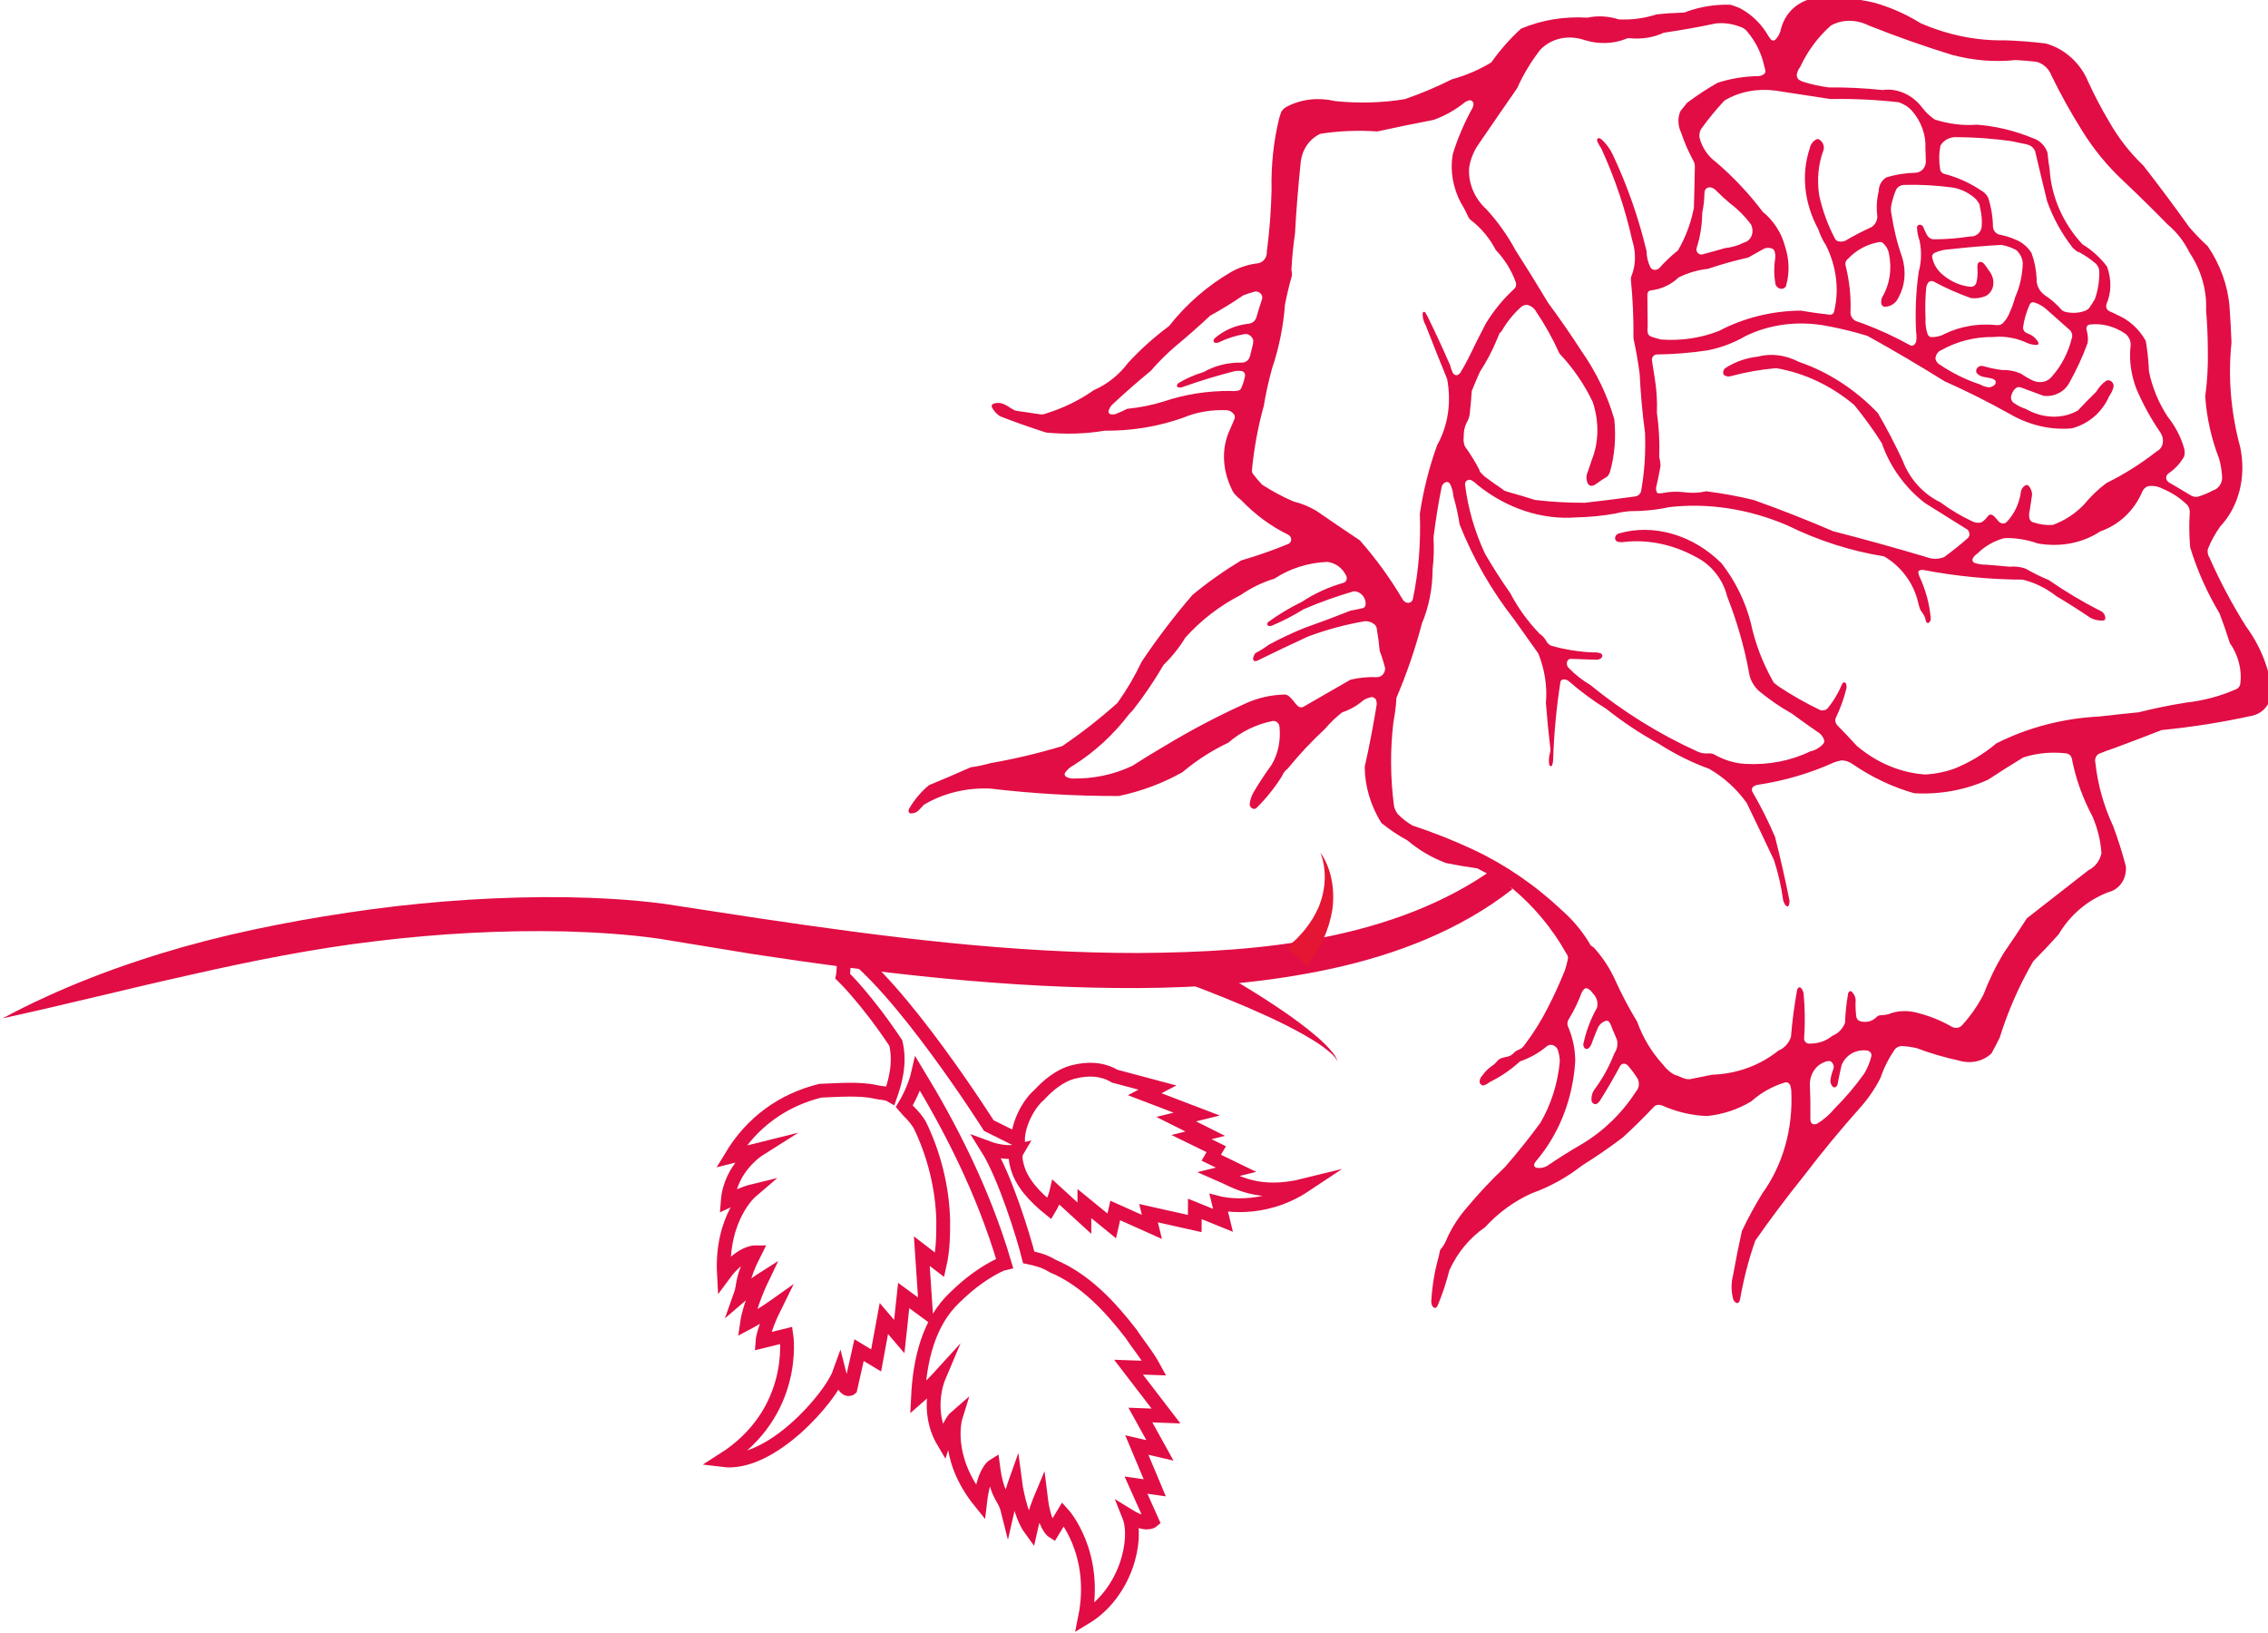 <?xml version="1.0" encoding="UTF-8" standalone="no"?>
<!-- Created with Inkscape (http://www.inkscape.org/) -->

<svg
   xmlns:dc="http://purl.org/dc/elements/1.1/"
   xmlns:cc="http://creativecommons.org/ns#"
   xmlns:rdf="http://www.w3.org/1999/02/22-rdf-syntax-ns#"
   xmlns:svg="http://www.w3.org/2000/svg"
   xmlns="http://www.w3.org/2000/svg"
   xmlns:sodipodi="http://sodipodi.sourceforge.net/DTD/sodipodi-0.dtd"
   xmlns:inkscape="http://www.inkscape.org/namespaces/inkscape"
   width="57.993mm"
   height="41.762mm"
   viewBox="0 0 57.993 41.762"
   version="1.1"
   id="svg4623"
   inkscape:version="0.92.1 r15371"
   sodipodi:docname="Rose New.svg">
  <defs
     id="defs4617">
    <clipPath
       clipPathUnits="userSpaceOnUse"
       id="clipPath44">
      <path
         d="M 0,1366 H 768 V 0 H 0 Z"
         id="path42"
         inkscape:connector-curvature="0" />
    </clipPath>
  </defs>
  <sodipodi:namedview
     id="base"
     pagecolor="#ffffff"
     bordercolor="#666666"
     borderopacity="1.0"
     inkscape:pageopacity="0.0"
     inkscape:pageshadow="2"
     inkscape:zoom="2.8"
     inkscape:cx="99.780725"
     inkscape:cy="101.74032"
     inkscape:document-units="mm"
     inkscape:current-layer="layer1"
     showgrid="false"
     inkscape:window-width="1440"
     inkscape:window-height="837"
     inkscape:window-x="-8"
     inkscape:window-y="-8"
     inkscape:window-maximized="1" />
  <g
     inkscape:label="Calque 1"
     inkscape:groupmode="layer"
     id="layer1"
     transform="translate(-75.773,-122.706)">
    <g
       transform="matrix(0.353,0,0,-0.353,-28.856,222.425)"
       id="g38">
      <g
         id="g40"
         clip-path="url(#clipPath44)">
        <g
           id="g46"
           transform="translate(366.711,226.91)">
          <path
             d="m 0,0 v 0 c -0.998,-0.445 -2.003,-0.879 -3.019,-1.293 -0.569,-0.472 -1.052,-1.043 -1.432,-1.69 -0.039,-0.054 -0.057,-0.129 -0.047,-0.205 0.003,-0.036 0.017,-0.068 0.044,-0.099 0.022,-0.023 0.051,-0.042 0.083,-0.048 0.23,-0.019 0.453,0.06 0.608,0.22 0.126,0.138 0.256,0.276 0.388,0.413 1.417,0.834 3.067,1.237 4.79,1.162 3.114,-0.368 6.228,-0.547 9.319,-0.538 1.631,0.344 3.183,0.921 4.61,1.727 1.01,0.851 2.126,1.57 3.328,2.14 0.902,0.787 1.999,1.321 3.196,1.564 0.12,0.025 0.242,-0.015 0.341,-0.099 0.1,-0.086 0.161,-0.211 0.164,-0.339 0.097,-0.992 -0.108,-1.954 -0.585,-2.751 -0.47,-0.643 -0.91,-1.313 -1.317,-2.01 -0.138,-0.249 -0.226,-0.531 -0.26,-0.826 -0.002,-0.123 0.07,-0.247 0.185,-0.304 0.114,-0.062 0.241,-0.045 0.321,0.041 0.691,0.69 1.306,1.456 1.833,2.29 0.084,0.222 0.226,0.41 0.411,0.544 0.841,1.034 1.751,2.002 2.721,2.9 0.366,0.437 0.78,0.837 1.23,1.182 0.494,0.165 0.949,0.407 1.35,0.722 0.202,0.194 0.458,0.325 0.743,0.377 0.145,0.029 0.306,-0.063 0.369,-0.215 0.035,-0.1 0.048,-0.203 0.041,-0.303 -0.246,-1.523 -0.536,-3.033 -0.871,-4.527 0.009,-1.398 0.427,-2.816 1.204,-4.063 0.592,-0.48 1.223,-0.905 1.883,-1.262 0.851,-0.718 1.801,-1.274 2.81,-1.647 0.749,-0.15 1.497,-0.275 2.251,-0.381 0.839,-0.423 1.663,-0.889 2.472,-1.393 1.604,-1.322 2.961,-2.948 3.983,-4.771 0.093,-0.117 0.137,-0.258 0.117,-0.392 -0.057,-0.273 -0.128,-0.541 -0.21,-0.807 -0.369,-0.927 -0.781,-1.831 -1.236,-2.711 -0.49,-0.971 -1.063,-1.889 -1.716,-2.743 -0.097,-0.15 -0.235,-0.259 -0.404,-0.323 -0.155,-0.055 -0.288,-0.146 -0.392,-0.271 -0.078,-0.081 -0.172,-0.142 -0.279,-0.186 -0.093,-0.034 -0.192,-0.06 -0.29,-0.074 -0.098,-0.022 -0.197,-0.045 -0.289,-0.079 -0.123,-0.044 -0.23,-0.119 -0.313,-0.217 -0.105,-0.137 -0.234,-0.257 -0.379,-0.349 -0.274,-0.188 -0.506,-0.423 -0.694,-0.697 -0.106,-0.099 -0.173,-0.236 -0.191,-0.388 -0.016,-0.092 0.019,-0.193 0.094,-0.255 0.075,-0.068 0.174,-0.088 0.257,-0.053 0.144,0.066 0.279,0.148 0.409,0.244 0.786,0.388 1.512,0.885 2.157,1.479 0.715,0.245 1.374,0.617 1.95,1.096 0.113,0.099 0.266,0.13 0.423,0.088 0.152,-0.047 0.287,-0.16 0.357,-0.311 0.099,-0.284 0.152,-0.578 0.159,-0.872 -0.15,-1.606 -0.634,-3.123 -1.409,-4.45 -0.81,-1.104 -1.664,-2.17 -2.558,-3.195 -0.968,-0.916 -1.885,-1.888 -2.746,-2.92 -0.569,-0.645 -1.047,-1.377 -1.425,-2.177 -0.118,-0.331 -0.289,-0.635 -0.514,-0.893 -0.017,-0.034 -0.032,-0.07 -0.042,-0.11 -0.025,-0.118 -0.048,-0.234 -0.067,-0.353 -0.301,-1.045 -0.483,-2.137 -0.549,-3.252 -0.009,-0.131 0.02,-0.267 0.091,-0.386 0.045,-0.088 0.148,-0.14 0.233,-0.11 0.065,0.042 0.114,0.098 0.142,0.172 0.34,0.819 0.623,1.67 0.843,2.542 0.581,1.281 1.472,2.355 2.594,3.131 0.942,1.031 2.074,1.858 3.346,2.439 1.329,0.474 2.566,1.156 3.668,2.019 1.015,0.634 2.001,1.314 2.953,2.034 0.789,0.72 1.548,1.471 2.282,2.25 0.144,0.122 0.357,0.151 0.549,0.075 1.063,-0.473 2.175,-0.737 3.286,-0.772 1.148,0.121 2.242,0.485 3.202,1.071 0.697,0.622 1.521,1.085 2.428,1.36 0.061,0.018 0.135,0.018 0.197,-0.004 0.092,-0.048 0.16,-0.131 0.194,-0.23 0.034,-0.111 0.057,-0.227 0.067,-0.341 0.141,-2.755 -0.593,-5.376 -2.093,-7.456 -0.544,-0.878 -1.037,-1.792 -1.485,-2.736 -0.233,-1.057 -0.447,-2.12 -0.637,-3.192 -0.144,-0.541 -0.147,-1.13 0.001,-1.71 0.03,-0.122 0.115,-0.232 0.225,-0.29 0.055,-0.028 0.12,-0.026 0.159,0.009 0.055,0.056 0.099,0.128 0.115,0.21 0.256,1.471 0.624,2.902 1.107,4.283 1.125,1.613 2.308,3.181 3.536,4.708 1.296,1.702 2.656,3.349 4.074,4.94 0.571,0.639 1.062,1.357 1.459,2.133 0.253,0.748 0.604,1.438 1.039,2.073 0.125,0.151 0.309,0.24 0.512,0.241 0.345,-0.019 0.695,-0.066 1.042,-0.139 0.998,-0.378 2.014,-0.678 3.04,-0.9 0.883,-0.272 1.796,-0.084 2.414,0.514 0.202,0.37 0.396,0.743 0.586,1.126 0.61,1.952 1.428,3.809 2.431,5.535 0.632,0.635 1.241,1.285 1.841,1.951 0.825,1.405 2.073,2.465 3.579,3.052 0.831,0.195 1.363,0.966 1.292,1.881 -0.254,0.974 -0.557,1.936 -0.911,2.888 -0.687,1.471 -1.126,3.026 -1.294,4.591 -0.074,0.272 0.026,0.541 0.242,0.664 0.357,0.15 0.718,0.286 1.087,0.405 1.163,0.432 2.321,0.871 3.475,1.322 2.207,0.217 4.388,0.563 6.527,1.034 0.324,0.065 0.615,0.214 0.849,0.434 0.345,0.338 0.558,0.798 0.61,1.309 -0.185,1.669 -0.838,3.306 -1.865,4.707 -1.006,1.596 -1.89,3.254 -2.644,4.964 l -0.101,0.198 c -0.054,0.153 -0.065,0.316 -0.036,0.465 0.232,0.585 0.539,1.132 0.898,1.636 1.357,1.455 1.889,3.574 1.452,5.72 -0.684,2.521 -0.9,5.105 -0.638,7.593 -0.033,0.862 -0.077,1.724 -0.14,2.583 -0.122,1.543 -0.671,3.072 -1.58,4.402 -0.474,0.437 -0.926,0.903 -1.349,1.395 -1.073,1.507 -2.181,2.992 -3.319,4.451 -0.98,0.936 -1.822,2.02 -2.488,3.202 -0.555,0.931 -1.057,1.889 -1.506,2.872 -0.558,1.355 -1.72,2.399 -3.079,2.767 -0.991,0.122 -1.979,0.197 -2.963,0.229 -2.041,-0.041 -4.117,0.381 -6.086,1.236 -1.069,0.661 -2.205,1.163 -3.375,1.491 -1.243,0.289 -2.499,0.411 -3.734,0.358 -1.437,0.045 -2.642,-0.855 -3.01,-2.242 -0.062,-0.322 -0.211,-0.605 -0.435,-0.818 -0.083,-0.066 -0.207,-0.053 -0.293,0.029 -0.008,0.01 -0.013,0.017 -0.023,0.026 -0.048,0.066 -0.097,0.13 -0.143,0.197 -0.491,0.877 -1.227,1.602 -2.099,2.057 -0.223,0.097 -0.448,0.178 -0.679,0.245 -1.086,0.028 -2.142,-0.138 -3.13,-0.489 L 51.721,54.673 51.265,54.651 C 50.73,54.635 50.2,54.596 49.677,54.538 c -0.865,-0.284 -1.786,-0.407 -2.726,-0.363 -0.76,0.243 -1.54,0.284 -2.273,0.126 -1.681,0.104 -3.321,-0.168 -4.811,-0.797 -0.8,-0.731 -1.526,-1.552 -2.157,-2.447 -0.885,-0.534 -1.843,-0.945 -2.855,-1.224 -1.095,-0.551 -2.23,-1.029 -3.398,-1.433 -1.646,-0.272 -3.347,-0.32 -5.06,-0.142 -1.217,0.285 -2.443,0.144 -3.48,-0.396 -0.171,-0.086 -0.316,-0.211 -0.416,-0.381 -0.048,-0.142 -0.098,-0.289 -0.145,-0.433 -0.413,-1.684 -0.601,-3.439 -0.559,-5.229 -0.035,-1.505 -0.15,-2.991 -0.344,-4.461 0.02,-0.413 -0.225,-0.758 -0.604,-0.844 -0.676,-0.076 -1.324,-0.277 -1.905,-0.59 C 17.18,34.908 15.634,33.569 14.37,31.961 13.307,31.172 12.32,30.289 11.417,29.315 10.77,28.444 9.917,27.759 8.924,27.32 7.875,26.587 6.714,26.017 5.474,25.635 5.346,25.574 5.201,25.553 5.053,25.567 c -0.594,0.091 -1.19,0.177 -1.786,0.264 -0.032,0.007 -0.061,0.02 -0.09,0.034 -0.098,0.051 -0.192,0.103 -0.286,0.16 -0.184,0.134 -0.387,0.246 -0.595,0.323 -0.24,0.075 -0.486,0.063 -0.698,-0.035 -0.071,-0.054 -0.096,-0.158 -0.053,-0.251 0.139,-0.255 0.343,-0.476 0.584,-0.634 1.1,-0.427 2.216,-0.821 3.333,-1.178 1.434,-0.141 2.855,-0.098 4.237,0.132 1.961,-0.017 3.878,0.299 5.666,0.931 0.996,0.421 2.089,0.606 3.215,0.553 0.201,-0.022 0.398,-0.147 0.517,-0.331 0.05,-0.108 0.055,-0.227 0.005,-0.319 -0.103,-0.238 -0.204,-0.476 -0.302,-0.713 -0.636,-1.299 -0.596,-2.908 0.105,-4.34 0.028,-0.071 0.06,-0.142 0.101,-0.207 0.04,-0.057 0.083,-0.115 0.125,-0.168 0.15,-0.169 0.31,-0.318 0.486,-0.452 0.978,-1.024 2.115,-1.864 3.357,-2.473 0.08,-0.04 0.151,-0.1 0.203,-0.179 0.088,-0.199 0.021,-0.415 -0.153,-0.496 -1.111,-0.462 -2.253,-0.862 -3.422,-1.2 C 18.36,14.24 17.178,13.405 16.058,12.479 14.744,10.95 13.52,9.342 12.389,7.657 11.889,6.602 11.304,5.604 10.637,4.669 9.372,3.533 8.034,2.487 6.626,1.534 4.932,1.022 3.201,0.611 1.439,0.303 0.969,0.169 0.488,0.067 0,0 m 76.492,45.125 c -0.375,0.078 -0.749,0.154 -1.124,0.235 -1.318,0.182 -2.638,0.279 -3.949,0.286 -0.486,0.025 -0.923,-0.205 -1.169,-0.61 -0.111,-0.532 -0.122,-1.091 -0.032,-1.651 -0.001,-0.178 0.126,-0.348 0.3,-0.398 0.945,-0.242 1.862,-0.654 2.706,-1.221 0.217,-0.118 0.392,-0.309 0.494,-0.537 0.21,-0.675 0.326,-1.364 0.334,-2.056 0.002,-0.284 0.223,-0.547 0.501,-0.596 0.377,-0.07 0.755,-0.188 1.118,-0.347 0.477,-0.18 0.897,-0.53 1.177,-0.983 0.217,-0.6 0.34,-1.22 0.366,-1.838 -0.034,-0.452 0.188,-0.921 0.575,-1.199 0.455,-0.293 0.862,-0.649 1.22,-1.059 0.065,-0.07 0.144,-0.119 0.232,-0.147 0.486,-0.128 0.984,-0.112 1.434,0.047 0.121,0.034 0.231,0.101 0.321,0.187 0.157,0.216 0.307,0.441 0.438,0.676 0.219,0.622 0.329,1.292 0.323,1.98 10e-4,0.208 -0.091,0.424 -0.246,0.58 -0.369,0.323 -0.773,0.6 -1.198,0.826 l -0.172,0.063 -0.301,0.256 c -0.805,1.031 -1.439,2.181 -1.868,3.394 -0.294,1.208 -0.586,2.419 -0.868,3.625 -0.082,0.195 -0.241,0.352 -0.429,0.429 z m -14.185,8.6 v 0 c -0.93,-0.822 -1.683,-1.837 -2.215,-2.989 -0.106,-0.133 -0.191,-0.297 -0.23,-0.472 -0.052,-0.15 -0.007,-0.328 0.119,-0.45 0.12,-0.081 0.248,-0.14 0.382,-0.178 0.597,-0.181 1.204,-0.314 1.809,-0.389 1.292,0.012 2.588,-0.053 3.888,-0.189 1.033,0.153 2.133,-0.322 2.837,-1.236 0.259,-0.352 0.576,-0.658 0.936,-0.899 1.013,-0.326 2.056,-0.454 3.068,-0.376 1.354,-0.103 2.716,-0.43 4.026,-0.968 0.49,-0.149 0.901,-0.544 1.074,-1.05 0.038,-0.413 0.089,-0.823 0.158,-1.234 0.122,-1.974 0.976,-3.912 2.377,-5.413 0.682,-0.411 1.286,-0.961 1.777,-1.607 0.337,-0.921 0.325,-1.9 -0.04,-2.72 -0.021,-0.087 -0.023,-0.181 -0.009,-0.269 0.043,-0.114 0.133,-0.211 0.237,-0.258 0.187,-0.073 0.366,-0.158 0.544,-0.254 0.867,-0.365 1.608,-1.042 2.078,-1.893 0.122,-0.735 0.201,-1.469 0.229,-2.202 0.233,-1.147 0.69,-2.264 1.348,-3.274 0.55,-0.681 0.961,-1.47 1.199,-2.299 0.059,-0.215 0.054,-0.438 -0.016,-0.631 -0.29,-0.486 -0.676,-0.899 -1.138,-1.203 -0.098,-0.08 -0.153,-0.204 -0.148,-0.339 0.021,-0.127 0.107,-0.245 0.219,-0.309 0.508,-0.293 1.02,-0.598 1.524,-0.903 0.172,-0.117 0.376,-0.16 0.56,-0.12 0.374,0.113 0.732,0.26 1.072,0.445 0.396,0.122 0.662,0.474 0.682,0.914 -0.019,0.461 -0.092,0.93 -0.217,1.383 -0.569,1.47 -0.908,2.994 -1.009,4.519 0.149,1.104 0.215,2.234 0.188,3.37 -0.004,0.958 -0.044,1.918 -0.127,2.885 0.068,1.437 -0.357,2.909 -1.201,4.167 -0.373,0.777 -0.913,1.476 -1.576,2.029 -1.056,1.078 -2.135,2.14 -3.23,3.175 -1.148,1.071 -2.154,2.298 -2.979,3.638 -0.804,1.281 -1.54,2.606 -2.204,3.96 -0.18,0.505 -0.608,0.9 -1.108,1.018 -0.494,0.059 -0.992,0.098 -1.487,0.126 -1.518,-0.164 -3.082,-0.037 -4.621,0.375 -2.032,0.625 -4.046,1.34 -6.04,2.132 -0.916,0.451 -1.928,0.446 -2.736,-0.012 m 10.159,-19.74 v 0 c -0.926,0.326 -1.837,0.725 -2.714,1.204 -0.112,0.052 -0.24,0.042 -0.333,-0.025 -0.096,-0.097 -0.167,-0.224 -0.195,-0.369 -0.076,-0.753 -0.092,-1.517 -0.055,-2.285 -0.026,-0.373 0.024,-0.757 0.145,-1.126 0.04,-0.116 0.14,-0.208 0.26,-0.228 0.364,-0.005 0.715,0.082 1.017,0.255 1.081,0.514 2.297,0.734 3.545,0.635 0.156,-0.029 0.315,-0.025 0.459,0.011 l 0.158,0.096 c 0.236,0.235 0.416,0.525 0.536,0.85 0.153,0.339 0.276,0.694 0.376,1.061 0.333,0.746 0.516,1.568 0.546,2.422 -0.01,0.367 -0.186,0.73 -0.474,0.979 -0.343,0.187 -0.709,0.311 -1.077,0.375 -1.24,-0.071 -2.473,-0.177 -3.696,-0.314 -0.405,-0.014 -0.798,-0.105 -1.157,-0.273 -0.106,-0.053 -0.164,-0.163 -0.161,-0.285 0.089,-0.516 0.383,-0.997 0.803,-1.318 0.59,-0.491 1.297,-0.789 2.009,-0.848 0.169,0.004 0.314,0.101 0.379,0.254 0.092,0.334 0.121,0.693 0.092,1.05 -0.011,0.107 -0.01,0.21 0.009,0.311 0.014,0.111 0.095,0.187 0.2,0.193 0.109,-0.005 0.212,-0.064 0.284,-0.158 0.122,-0.15 0.229,-0.306 0.333,-0.468 0.249,-0.3 0.369,-0.685 0.318,-1.046 -0.048,-0.361 -0.255,-0.662 -0.565,-0.808 -0.322,-0.136 -0.679,-0.182 -1.042,-0.145 m 1.614,-2.817 v 0 c -1.34,0.016 -2.625,-0.309 -3.749,-0.943 -0.256,-0.094 -0.425,-0.331 -0.445,-0.623 0.028,-0.144 0.108,-0.283 0.225,-0.376 0.941,-0.642 1.943,-1.145 2.992,-1.488 0.205,-0.118 0.431,-0.191 0.66,-0.217 0.049,0.002 0.097,0.012 0.142,0.025 0.068,0.025 0.127,0.056 0.186,0.091 0.108,0.051 0.174,0.167 0.162,0.3 -0.01,0.045 -0.031,0.091 -0.071,0.118 -0.082,0.059 -0.17,0.099 -0.259,0.12 -0.199,0.042 -0.396,0.077 -0.594,0.113 -0.156,0.034 -0.302,0.114 -0.415,0.236 l -0.063,0.077 c -0.025,0.085 -0.021,0.177 0.018,0.252 0.087,0.173 0.276,0.256 0.47,0.208 0.454,-0.128 0.911,-0.228 1.372,-0.285 0.464,0.019 0.939,-0.074 1.389,-0.27 0.284,-0.203 0.583,-0.376 0.893,-0.514 0.505,-0.2 1.042,-0.07 1.344,0.332 0.681,0.771 1.166,1.708 1.424,2.747 0.07,0.189 0.026,0.413 -0.119,0.58 l -1.744,1.546 c -0.264,0.224 -0.564,0.392 -0.88,0.482 -0.115,0.022 -0.221,-0.02 -0.284,-0.114 -0.243,-0.517 -0.411,-1.077 -0.497,-1.664 -0.019,-0.123 0.028,-0.257 0.119,-0.353 0.075,-0.062 0.155,-0.109 0.242,-0.138 0.291,-0.102 0.552,-0.313 0.717,-0.59 0.033,-0.047 0.041,-0.105 0.026,-0.158 -0.023,-0.042 -0.066,-0.065 -0.113,-0.069 -0.211,0.002 -0.419,0.039 -0.626,0.113 -0.81,0.388 -1.686,0.548 -2.522,0.462 m -8.219,6.885 v 0 c -0.894,-0.145 -1.698,-0.568 -2.303,-1.216 -0.15,-0.1 -0.222,-0.283 -0.183,-0.479 0.288,-1.142 0.406,-2.303 0.354,-3.44 0.009,-0.254 0.17,-0.491 0.402,-0.596 0.193,-0.066 0.38,-0.135 0.573,-0.202 1.145,-0.431 2.27,-0.949 3.356,-1.554 0.113,-0.052 0.237,-0.028 0.308,0.064 0.047,0.049 0.083,0.105 0.109,0.167 0.049,0.233 0.051,0.485 0.007,0.734 -0.075,1.471 -0.014,2.932 0.19,4.359 0.194,0.703 0.22,1.466 0.072,2.225 -0.113,0.311 -0.178,0.634 -0.197,0.95 -0.009,0.104 0.047,0.199 0.141,0.228 0.091,0.027 0.202,-0.007 0.273,-0.091 l 0.057,-0.103 c 0.074,-0.183 0.155,-0.36 0.249,-0.535 0.101,-0.187 0.287,-0.311 0.481,-0.318 0.89,0 1.769,0.067 2.635,0.205 0.424,-0.028 0.77,0.246 0.848,0.661 0.044,0.478 10e-4,0.97 -0.122,1.455 l -0.039,0.237 -0.251,0.349 c -0.491,0.455 -1.094,0.752 -1.715,0.845 -1.152,0.155 -2.302,0.219 -3.44,0.189 -0.273,0.009 -0.513,-0.125 -0.636,-0.359 -0.15,-0.357 -0.263,-0.731 -0.344,-1.119 -0.042,-0.217 -0.034,-0.449 0.022,-0.679 0.158,-1.057 0.417,-2.107 0.782,-3.133 0.287,-1 0.188,-2.029 -0.277,-2.858 -0.159,-0.383 -0.499,-0.633 -0.91,-0.674 l -0.117,-0.007 c -0.107,0.026 -0.2,0.118 -0.225,0.234 -0.018,0.168 0.007,0.332 0.073,0.474 0.544,0.903 0.716,2.025 0.483,3.149 -0.048,0.283 -0.198,0.551 -0.422,0.747 -0.067,0.059 -0.154,0.093 -0.234,0.091 m -11.817,3.678 v 0 c -0.088,0.108 -0.205,0.19 -0.326,0.241 -0.13,0.054 -0.27,0.052 -0.379,-0.014 -0.109,-0.067 -0.18,-0.184 -0.183,-0.32 -0.008,-0.508 -0.065,-1.006 -0.164,-1.492 -0.01,-0.869 -0.143,-1.715 -0.399,-2.511 -0.045,-0.114 -0.022,-0.254 0.064,-0.36 0.086,-0.101 0.216,-0.151 0.334,-0.126 0.556,0.148 1.111,0.302 1.659,0.461 0.478,0.049 0.933,0.18 1.347,0.391 0.262,0.062 0.471,0.248 0.573,0.504 0.098,0.257 0.085,0.559 -0.052,0.83 -0.435,0.582 -0.949,1.097 -1.526,1.525 -0.327,0.275 -0.644,0.568 -0.948,0.871 m -2.759,-6.246 v 0 c -0.531,-0.513 -1.214,-0.837 -1.969,-0.935 -0.161,0 -0.283,-0.119 -0.296,-0.281 0.003,-0.782 0.012,-1.561 0.022,-2.342 -0.022,-0.152 -0.018,-0.309 0.007,-0.467 0.027,-0.113 0.113,-0.21 0.22,-0.252 0.241,-0.09 0.484,-0.159 0.729,-0.22 1.464,-0.109 2.898,0.105 4.21,0.622 1.802,0.948 3.831,1.452 5.943,1.47 0.698,-0.125 1.399,-0.221 2.099,-0.298 0.136,-0.007 0.255,0.078 0.288,0.208 0.393,1.554 0.188,3.275 -0.579,4.819 -0.243,0.364 -0.431,0.759 -0.559,1.169 -1.021,1.86 -1.245,3.992 -0.624,5.835 0.057,0.306 0.239,0.551 0.503,0.682 0.031,0.008 0.064,0.013 0.1,0.011 0.023,-0.003 0.053,-0.009 0.077,-0.025 0.279,-0.163 0.414,-0.505 0.316,-0.789 -0.374,-1.005 -0.48,-2.122 -0.307,-3.252 0.228,-1.072 0.61,-2.127 1.132,-3.121 0.034,-0.078 0.094,-0.147 0.164,-0.185 0.219,-0.09 0.456,-0.075 0.64,0.035 0.546,0.321 1.111,0.616 1.687,0.883 0.348,0.128 0.573,0.446 0.59,0.84 -0.079,0.625 -0.047,1.243 0.098,1.826 0.005,0.436 0.215,0.813 0.562,1.017 0.669,0.203 1.37,0.312 2.09,0.332 0.406,0.017 0.72,0.323 0.76,0.741 0,0.338 -0.012,0.676 -0.029,1.01 0.056,0.973 -0.3,1.969 -0.978,2.742 -0.271,0.294 -0.615,0.509 -0.982,0.616 -1.642,0.183 -3.28,0.262 -4.906,0.229 -1.334,0.206 -2.666,0.407 -3.997,0.611 -1.316,0.173 -2.603,-0.072 -3.683,-0.714 -0.576,-0.606 -1.111,-1.257 -1.605,-1.938 -0.171,-0.192 -0.246,-0.459 -0.212,-0.737 0.17,-0.711 0.597,-1.356 1.195,-1.79 1.25,-1.07 2.389,-2.278 3.385,-3.597 0.789,-0.643 1.359,-1.527 1.612,-2.497 0.301,-0.913 0.34,-1.862 0.111,-2.729 -0.011,-0.205 -0.163,-0.358 -0.368,-0.354 -0.2,0.001 -0.387,0.154 -0.439,0.361 -0.104,0.619 -0.109,1.236 -0.016,1.829 0.028,0.176 0.011,0.36 -0.047,0.542 -0.028,0.07 -0.078,0.129 -0.144,0.17 -0.202,0.084 -0.414,0.088 -0.6,0.012 C 57.1,37.355 56.711,37.14 56.326,36.927 55.34,36.704 54.366,36.431 53.415,36.11 52.667,36.025 51.946,35.814 51.285,35.485 m -1.576,-9.798 v 0 c 0.153,-1.071 0.206,-2.142 0.168,-3.197 0.055,-0.214 0.088,-0.432 0.096,-0.651 -0.091,-0.521 -0.195,-1.037 -0.315,-1.55 -0.028,-0.111 -0.012,-0.245 0.045,-0.359 0.029,-0.051 0.084,-0.088 0.137,-0.091 l 0.26,0.023 c 0.509,0.104 1.04,0.13 1.576,0.066 0.546,-0.075 1.091,-0.052 1.609,0.065 1.142,-0.142 2.28,-0.349 3.419,-0.624 1.938,-0.689 3.861,-1.446 5.769,-2.266 2.245,-0.579 4.485,-1.199 6.716,-1.862 0.445,-0.178 0.916,-0.179 1.322,-0.016 0.594,0.434 1.169,0.896 1.725,1.38 0.075,0.076 0.121,0.179 0.114,0.292 -0.004,0.113 -0.056,0.228 -0.135,0.313 -1.029,0.645 -2.062,1.292 -3.092,1.935 -1.436,1.104 -2.535,2.633 -3.126,4.34 -0.606,0.963 -1.276,1.882 -1.997,2.762 -1.664,1.399 -3.625,2.325 -5.655,2.666 -1.126,-0.098 -2.233,-0.294 -3.311,-0.586 -0.137,-0.038 -0.293,-0.015 -0.433,0.065 -0.057,0.045 -0.094,0.116 -0.091,0.184 0.002,0.129 0.047,0.249 0.137,0.329 0.701,0.461 1.509,0.748 2.374,0.844 0.955,0.253 2.009,0.12 2.965,-0.377 2.127,-0.726 4.105,-2.008 5.725,-3.708 0.657,-1.122 1.257,-2.278 1.804,-3.452 0.489,-1.316 1.487,-2.417 2.728,-3.016 0.741,-0.55 1.528,-1.017 2.352,-1.398 0.209,-0.095 0.436,-0.113 0.634,-0.049 0.169,0.112 0.313,0.249 0.431,0.418 0.04,0.06 0.098,0.109 0.173,0.137 0.1,0.01 0.205,-0.028 0.288,-0.106 0.108,-0.116 0.213,-0.23 0.311,-0.354 0.078,-0.095 0.186,-0.159 0.3,-0.177 0.112,-0.015 0.223,0.019 0.304,0.094 0.573,0.593 0.943,1.383 1.05,2.257 0.052,0.197 0.182,0.352 0.359,0.426 0.077,0.022 0.16,-0.011 0.21,-0.082 0.154,-0.182 0.233,-0.408 0.23,-0.63 -0.055,-0.378 -0.112,-0.753 -0.172,-1.128 -0.05,-0.177 -0.058,-0.375 -0.021,-0.564 0.024,-0.115 0.102,-0.217 0.205,-0.27 0.493,-0.174 1.007,-0.248 1.505,-0.208 0.841,0.31 1.595,0.804 2.219,1.443 0.485,0.593 1.036,1.123 1.641,1.581 1.302,0.642 2.528,1.417 3.666,2.31 0.218,0.112 0.372,0.318 0.422,0.57 0.049,0.256 -0.008,0.532 -0.155,0.763 -0.695,1.008 -1.285,2.083 -1.761,3.202 -0.369,0.975 -0.517,2 -0.426,2.986 0.078,0.349 -0.059,0.734 -0.351,0.979 -0.783,0.541 -1.699,0.785 -2.57,0.678 -0.158,-0.002 -0.279,-0.133 -0.267,-0.303 l 0.03,-0.15 c 0.079,-0.299 0.101,-0.594 0.06,-0.883 -0.362,-0.99 -0.797,-1.939 -1.305,-2.845 -0.361,-0.693 -1.086,-1.069 -1.883,-0.986 -0.535,0.203 -1.065,0.399 -1.597,0.59 -0.127,0.057 -0.26,0.057 -0.373,0.001 -0.171,-0.125 -0.295,-0.305 -0.352,-0.514 -0.083,-0.172 -0.041,-0.396 0.103,-0.546 0.279,-0.213 0.589,-0.373 0.91,-0.471 1.238,-0.713 2.668,-0.758 3.786,-0.125 0.437,0.463 0.876,0.92 1.333,1.363 0.185,0.316 0.432,0.59 0.726,0.8 0.117,0.057 0.268,0.036 0.379,-0.058 0.115,-0.092 0.173,-0.241 0.15,-0.377 -0.061,-0.253 -0.166,-0.487 -0.316,-0.684 -0.508,-1.17 -1.486,-2.009 -2.7,-2.331 -1.521,-0.146 -3.109,0.227 -4.526,1.054 -1.536,0.86 -3.102,1.646 -4.69,2.35 -1.843,1.148 -3.711,2.25 -5.599,3.293 -0.995,0.307 -2.001,0.548 -3.011,0.733 -2.036,0.369 -4.061,0.107 -5.818,-0.748 -0.839,-0.492 -1.766,-0.842 -2.746,-1.035 -1.224,-0.184 -2.467,-0.283 -3.727,-0.3 -0.186,-0.04 -0.312,-0.204 -0.309,-0.404 0.068,-0.428 0.138,-0.857 0.203,-1.284 0.141,-0.848 0.194,-1.693 0.161,-2.527 m -13.412,1.567 v 0 c -0.035,-0.541 -0.084,-1.075 -0.142,-1.613 -0.008,-0.091 -0.023,-0.181 -0.049,-0.268 -0.03,-0.102 -0.067,-0.2 -0.115,-0.294 -0.194,-0.326 -0.285,-0.714 -0.272,-1.116 -0.041,-0.236 -0.012,-0.488 0.085,-0.72 0.378,-0.524 0.719,-1.074 1.018,-1.642 l 0.074,-0.201 0.312,-0.318 c 0.416,-0.316 0.834,-0.615 1.268,-0.902 l 0.183,-0.142 0.372,-0.121 c 0.618,-0.167 1.23,-0.352 1.84,-0.549 1.208,-0.144 2.416,-0.212 3.618,-0.205 1.219,0.135 2.429,0.291 3.639,0.457 0.222,0.026 0.392,0.187 0.44,0.408 0.245,1.363 0.336,2.776 0.281,4.2 -0.194,1.418 -0.319,2.84 -0.387,4.253 -0.112,0.868 -0.264,1.734 -0.452,2.595 0.016,1.403 -0.045,2.817 -0.185,4.233 -0.011,0.082 0,0.167 0.026,0.239 0.337,0.812 0.357,1.749 0.064,2.652 -0.499,2.254 -1.247,4.473 -2.228,6.611 -0.094,0.146 -0.182,0.295 -0.261,0.45 -0.037,0.064 -0.054,0.137 -0.048,0.207 10e-4,0.029 0.014,0.054 0.033,0.073 0.016,0.022 0.046,0.03 0.072,0.031 0.078,0 0.15,-0.033 0.213,-0.085 0.345,-0.314 0.629,-0.701 0.825,-1.124 1.056,-2.254 1.872,-4.592 2.44,-6.972 0,-0.411 0.101,-0.828 0.299,-1.21 0.068,-0.087 0.168,-0.141 0.274,-0.147 0.129,-0.008 0.247,0.035 0.341,0.118 0.416,0.471 0.87,0.901 1.36,1.293 0.552,0.94 0.943,1.982 1.155,3.091 0.027,0.997 0.053,1.991 0.069,2.989 0,0.141 -0.036,0.29 -0.111,0.418 -0.354,0.651 -0.651,1.326 -0.88,2.021 -0.25,0.516 -0.266,1.098 -0.048,1.578 0.154,0.197 0.312,0.398 0.477,0.594 0.707,0.531 1.445,1.017 2.22,1.454 0.929,0.299 1.912,0.461 2.918,0.478 0.169,0.002 0.323,0.058 0.449,0.159 0.059,0.047 0.09,0.129 0.085,0.211 -0.013,0.118 -0.042,0.229 -0.082,0.34 -0.185,0.906 -0.611,1.776 -1.222,2.498 -0.091,0.122 -0.203,0.22 -0.335,0.288 -0.639,0.283 -1.319,0.393 -1.97,0.317 -1.238,-0.264 -2.488,-0.486 -3.749,-0.669 -0.756,-0.35 -1.608,-0.487 -2.478,-0.397 -0.088,0.008 -0.176,-0.005 -0.253,-0.044 -0.912,-0.367 -1.959,-0.408 -2.978,-0.102 -1.193,0.417 -2.436,0.151 -3.244,-0.695 -0.662,-0.849 -1.222,-1.786 -1.675,-2.785 -0.981,-1.414 -1.955,-2.83 -2.925,-4.251 -0.271,-0.441 -0.456,-0.937 -0.545,-1.467 -0.1,-1.107 0.369,-2.253 1.24,-3.041 0.823,-0.899 1.536,-1.898 2.113,-2.969 0.805,-1.259 1.595,-2.53 2.364,-3.816 0.848,-1.147 1.661,-2.322 2.433,-3.518 1.056,-1.509 1.856,-3.172 2.359,-4.905 0.135,-1.309 0.034,-2.599 -0.307,-3.807 -0.04,-0.13 -0.107,-0.25 -0.195,-0.346 -0.274,-0.162 -0.534,-0.34 -0.792,-0.527 -0.083,-0.069 -0.181,-0.116 -0.288,-0.142 -0.127,-0.039 -0.277,0.032 -0.343,0.167 -0.092,0.206 -0.114,0.437 -0.066,0.643 0.124,0.347 0.245,0.693 0.357,1.047 0.519,1.279 0.546,2.774 0.075,4.201 -0.613,1.288 -1.431,2.479 -2.415,3.519 -0.469,1.045 -1.027,2.055 -1.672,3.009 -0.143,0.269 -0.395,0.46 -0.675,0.514 -0.151,10e-4 -0.288,-0.047 -0.403,-0.133 -0.574,-0.509 -1.061,-1.112 -1.449,-1.792 l -0.136,-0.13 -0.166,-0.395 c -0.342,-0.841 -0.764,-1.645 -1.255,-2.397 -0.208,-0.462 -0.408,-0.926 -0.595,-1.399 m 0.949,-11.76 c 0.572,-0.985 1.188,-1.951 1.846,-2.885 0.563,-1.072 1.281,-2.064 2.123,-2.935 0.203,-0.135 0.374,-0.319 0.489,-0.54 0.079,-0.152 0.213,-0.27 0.366,-0.33 0.99,-0.279 1.995,-0.437 2.993,-0.48 0.18,0.015 0.358,-0.003 0.541,-0.056 0.063,-0.016 0.118,-0.069 0.141,-0.133 0.02,-0.063 0.01,-0.133 -0.03,-0.18 C 45.617,7.844 45.472,7.785 45.312,7.792 44.717,7.817 44.125,7.839 43.532,7.855 43.459,7.864 43.387,7.847 43.326,7.817 43.235,7.751 43.181,7.638 43.184,7.52 43.182,7.396 43.238,7.272 43.331,7.185 c 0.464,-0.476 0.983,-0.882 1.543,-1.213 2.404,-1.96 5.019,-3.581 7.775,-4.829 0.228,-0.106 0.477,-0.154 0.719,-0.139 0.145,0.016 0.297,0.002 0.448,-0.048 0.719,-0.421 1.507,-0.664 2.291,-0.708 1.666,-0.094 3.283,0.215 4.723,0.909 0.362,0.079 0.684,0.271 0.931,0.547 0.072,0.086 0.091,0.209 0.044,0.325 -0.065,0.161 -0.169,0.31 -0.303,0.426 -0.677,0.467 -1.356,0.946 -2.023,1.44 -0.845,0.473 -1.647,1.024 -2.4,1.653 -0.385,0.359 -0.639,0.841 -0.703,1.348 -0.344,1.857 -0.876,3.7 -1.582,5.492 -0.294,1.216 -1.13,2.277 -2.247,2.841 -1.65,0.91 -3.472,1.293 -5.215,1.094 -0.149,-0.026 -0.302,-0.019 -0.454,0.013 -0.097,0.031 -0.171,0.109 -0.197,0.211 -0.012,0.181 0.088,0.331 0.25,0.385 2.517,0.746 5.4,-0.09 7.467,-2.163 0.997,-1.286 1.721,-2.761 2.112,-4.306 0.305,-1.438 0.834,-2.841 1.567,-4.154 l 0.105,-0.185 0.345,-0.269 c 0.969,-0.641 1.974,-1.213 3.008,-1.709 0.185,-0.06 0.379,-0.023 0.514,0.097 0.441,0.53 0.805,1.136 1.073,1.791 0.025,0.051 0.062,0.092 0.117,0.115 0.034,0.011 0.072,0.003 0.11,-0.018 0.035,-0.022 0.06,-0.06 0.068,-0.097 C 63.448,5.931 63.457,5.829 63.441,5.73 63.254,4.976 62.992,4.251 62.662,3.569 62.593,3.409 62.634,3.212 62.755,3.068 63.242,2.569 63.719,2.069 64.19,1.555 c 1.453,-1.238 3.21,-1.968 4.982,-2.076 0.704,0.042 1.386,0.178 2.036,0.406 1.128,0.447 2.167,1.071 3.087,1.847 2.291,1.155 4.831,1.817 7.48,1.95 0.941,0.108 1.882,0.21 2.828,0.303 1.141,0.286 2.303,0.525 3.475,0.707 1.227,0.138 2.412,0.454 3.52,0.936 0.172,0.052 0.311,0.184 0.36,0.363 0.154,1.021 -0.119,2.115 -0.753,3.023 -0.222,0.715 -0.472,1.426 -0.74,2.132 -0.905,1.517 -1.625,3.127 -2.131,4.797 -0.072,0.847 -0.082,1.694 -0.027,2.526 0.013,0.186 -0.052,0.382 -0.18,0.534 -0.526,0.513 -1.143,0.915 -1.802,1.182 -0.337,0.178 -0.715,0.24 -1.065,0.169 -0.177,-0.072 -0.318,-0.211 -0.395,-0.394 -0.58,-1.364 -1.663,-2.388 -3.036,-2.871 -1.291,-0.851 -2.895,-1.16 -4.521,-0.876 -0.797,0.283 -1.617,0.415 -2.425,0.39 -0.748,-0.2 -1.414,-0.578 -1.956,-1.119 -0.136,-0.084 -0.249,-0.2 -0.332,-0.343 -0.033,-0.053 -0.037,-0.123 -0.014,-0.192 0.024,-0.065 0.078,-0.12 0.142,-0.144 0.273,-0.093 0.552,-0.133 0.826,-0.126 0.571,-0.051 1.143,-0.101 1.716,-0.148 0.372,0.038 0.761,-0.006 1.141,-0.133 0.544,-0.315 1.103,-0.591 1.679,-0.83 1.192,-0.823 2.434,-1.566 3.711,-2.218 0.223,-0.076 0.382,-0.289 0.393,-0.526 0.017,-0.097 -0.046,-0.181 -0.14,-0.19 -0.302,-0.026 -0.617,0.04 -0.911,0.177 -0.819,0.553 -1.653,1.086 -2.497,1.587 -0.735,0.577 -1.566,0.985 -2.431,1.195 -2.402,0.011 -4.829,0.247 -7.244,0.709 -0.088,0.009 -0.17,-0.008 -0.242,-0.047 -0.054,-0.032 -0.084,-0.089 -0.082,-0.154 l 0.065,-0.238 c 0.467,-0.981 0.752,-2.031 0.839,-3.081 0.004,-0.13 -0.051,-0.242 -0.148,-0.313 -0.028,-0.022 -0.07,-0.027 -0.107,-0.006 -0.042,0.025 -0.075,0.066 -0.089,0.114 -0.029,0.107 -0.058,0.209 -0.086,0.313 -0.075,0.143 -0.159,0.284 -0.256,0.413 l -0.07,0.109 c -0.055,0.145 -0.099,0.289 -0.138,0.439 -0.301,1.427 -1.227,2.703 -2.497,3.432 -2.39,0.379 -4.757,1.139 -7.012,2.248 -2.776,1.185 -5.721,1.64 -8.538,1.316 -0.919,-0.201 -1.867,-0.298 -2.83,-0.293 -0.358,-0.03 -0.71,-0.08 -1.056,-0.168 -0.938,-0.17 -1.895,-0.265 -2.864,-0.285 -2.465,-0.191 -5.023,0.65 -7.119,2.335 -0.13,0.131 -0.279,0.251 -0.437,0.344 -0.116,0.061 -0.25,0.061 -0.348,-0.007 -0.104,-0.066 -0.155,-0.19 -0.136,-0.319 0.208,-1.692 0.693,-3.367 1.431,-4.96 m 25.247,-37.352 v 0 c 0.074,0.202 -0.017,0.444 -0.211,0.572 l -0.205,0.006 c -0.758,-0.173 -1.275,-0.838 -1.288,-1.668 0.037,-0.814 0.048,-1.626 0.037,-2.439 -0.01,-0.093 0,-0.186 0.026,-0.284 0.034,-0.106 0.133,-0.181 0.235,-0.188 0.08,0 0.158,0.014 0.225,0.042 0.488,0.295 0.918,0.671 1.283,1.117 0.774,0.767 1.482,1.605 2.123,2.501 0.24,0.394 0.423,0.827 0.532,1.292 0.008,0.069 0,0.144 -0.035,0.214 -0.071,0.097 -0.174,0.163 -0.288,0.18 -0.81,0.097 -1.536,-0.323 -1.838,-1.054 -0.111,-0.468 -0.207,-0.942 -0.297,-1.413 -0.022,-0.075 -0.068,-0.136 -0.126,-0.178 -0.07,-0.047 -0.161,-0.03 -0.225,0.029 -0.133,0.144 -0.191,0.343 -0.154,0.522 0.041,0.259 0.107,0.513 0.206,0.749 M 21.231,26.171 v 0 c -0.42,-1.506 -0.704,-3.06 -0.857,-4.649 -0.002,-0.08 0.016,-0.158 0.05,-0.236 0.212,-0.282 0.442,-0.552 0.679,-0.807 0.736,-0.478 1.502,-0.891 2.293,-1.227 0.566,-0.138 1.121,-0.361 1.639,-0.67 1.047,-0.724 2.098,-1.436 3.157,-2.143 1.17,-1.33 2.217,-2.772 3.114,-4.301 0.092,-0.147 0.255,-0.235 0.411,-0.227 0.159,0.016 0.284,0.127 0.316,0.281 0.417,1.999 0.583,4.075 0.503,6.179 0.258,1.71 0.678,3.372 1.255,4.968 0.786,1.392 1.042,3.082 0.723,4.787 -0.532,1.298 -1.053,2.599 -1.558,3.902 -0.157,0.269 -0.232,0.573 -0.217,0.867 0.009,0.044 0.04,0.082 0.083,0.092 0.035,0.013 0.078,-0.004 0.103,-0.033 l 0.173,-0.301 c 0.572,-1.167 1.116,-2.341 1.63,-3.525 0.043,-0.184 0.105,-0.357 0.186,-0.529 0.064,-0.151 0.227,-0.231 0.36,-0.183 0.071,0.041 0.131,0.087 0.182,0.141 0.224,0.366 0.433,0.744 0.626,1.13 0.398,0.826 0.807,1.646 1.231,2.456 0.571,0.938 1.262,1.78 2.059,2.512 0.121,0.105 0.169,0.283 0.123,0.453 -0.309,0.875 -0.808,1.685 -1.458,2.363 -0.424,0.821 -1.025,1.552 -1.751,2.126 -0.113,0.079 -0.209,0.19 -0.266,0.321 -0.148,0.336 -0.324,0.669 -0.518,0.978 -0.58,1.115 -0.787,2.353 -0.583,3.506 0.363,1.179 0.843,2.296 1.429,3.352 0.043,0.075 0.069,0.17 0.075,0.264 0.008,0.086 -0.028,0.175 -0.097,0.237 -0.071,0.059 -0.164,0.081 -0.242,0.052 -0.093,-0.025 -0.179,-0.064 -0.26,-0.117 -0.685,-0.555 -1.457,-0.995 -2.291,-1.294 -1.367,-0.263 -2.727,-0.541 -4.079,-0.838 -1.395,0.098 -2.775,0.042 -4.121,-0.169 -0.797,-0.369 -1.33,-1.142 -1.427,-2.074 -0.18,-1.715 -0.318,-3.44 -0.415,-5.171 -0.126,-0.862 -0.212,-1.732 -0.256,-2.611 0.032,-0.141 0.042,-0.282 0.035,-0.422 -0.198,-0.688 -0.366,-1.387 -0.504,-2.098 -0.119,-1.584 -0.429,-3.118 -0.921,-4.58 -0.255,-0.903 -0.46,-1.826 -0.614,-2.762 m -8.179,2.552 v 0 c -0.969,-0.797 -1.913,-1.624 -2.831,-2.483 -0.104,-0.123 -0.185,-0.269 -0.232,-0.429 -0.018,-0.056 -0.003,-0.124 0.04,-0.174 0.047,-0.043 0.107,-0.071 0.165,-0.075 0.099,-0.006 0.193,0 0.285,0.02 0.295,0.114 0.583,0.244 0.863,0.387 0.907,0.088 1.796,0.268 2.651,0.533 1.532,0.518 3.164,0.772 4.837,0.761 0.194,-0.02 0.381,-0.012 0.564,0.029 0.076,0.017 0.138,0.063 0.183,0.129 0.137,0.293 0.238,0.608 0.3,0.938 0.009,0.075 -0.009,0.159 -0.056,0.223 -0.053,0.066 -0.124,0.113 -0.201,0.125 -0.165,0.022 -0.327,0.018 -0.485,-0.008 -1.269,-0.322 -2.513,-0.703 -3.744,-1.14 -0.107,-0.053 -0.234,-0.067 -0.356,-0.035 -0.029,0.008 -0.055,0.027 -0.073,0.052 -0.015,0.02 -0.026,0.051 -0.024,0.075 0.013,0.065 0.045,0.125 0.095,0.168 0.572,0.343 1.183,0.615 1.829,0.806 0.83,0.476 1.788,0.71 2.789,0.689 0.29,0.003 0.523,0.198 0.584,0.483 0.063,0.226 0.121,0.45 0.172,0.677 0.045,0.146 0.064,0.301 0.064,0.459 -0.077,0.282 -0.347,0.485 -0.619,0.451 -0.671,-0.116 -1.311,-0.323 -1.912,-0.619 -0.078,-0.027 -0.164,-0.029 -0.246,-0.012 -0.056,0.018 -0.1,0.077 -0.103,0.134 0.004,0.079 0.04,0.148 0.098,0.198 0.67,0.582 1.513,0.942 2.424,1.045 0.284,0.018 0.513,0.209 0.589,0.482 0.12,0.419 0.249,0.832 0.384,1.239 0.048,0.111 0.047,0.243 -0.003,0.359 -0.124,0.21 -0.367,0.307 -0.569,0.23 -0.257,-0.073 -0.509,-0.157 -0.759,-0.247 -0.776,-0.535 -1.581,-1.026 -2.408,-1.481 -0.83,-0.774 -1.677,-1.525 -2.548,-2.243 -0.622,-0.539 -1.206,-1.121 -1.747,-1.746 M 30.809,4.566 C 30.766,4.13 30.707,3.697 30.623,3.27 c -0.24,-1.991 -0.225,-4.04 0.045,-6.09 0.048,-0.203 0.144,-0.404 0.275,-0.57 0.315,-0.319 0.668,-0.598 1.049,-0.821 1.497,-0.495 2.979,-1.081 4.429,-1.757 2.332,-1.098 4.507,-2.594 6.431,-4.411 0.756,-0.668 1.412,-1.449 1.941,-2.313 0.029,-0.081 0.074,-0.157 0.135,-0.218 0.072,-0.055 0.146,-0.111 0.221,-0.158 0.619,-0.684 1.132,-1.457 1.513,-2.292 0.475,-1.051 1.015,-2.077 1.617,-3.068 0.41,-1.15 1.054,-2.218 1.889,-3.128 0.216,-0.291 0.485,-0.528 0.79,-0.701 0.16,-0.049 0.325,-0.108 0.478,-0.178 0.208,-0.109 0.432,-0.168 0.65,-0.158 0.541,0.107 1.079,0.215 1.618,0.326 1.795,0.059 3.465,0.669 4.812,1.751 0.432,0.179 0.753,0.535 0.904,0.99 0.093,1.143 0.239,2.27 0.441,3.38 0.016,0.079 0.062,0.151 0.121,0.198 l 0.07,0.016 c 0.065,-0.017 0.116,-0.058 0.152,-0.116 0.06,-0.098 0.1,-0.202 0.128,-0.308 0.104,-1.09 0.117,-2.182 0.042,-3.249 -0.015,-0.099 0.021,-0.203 0.084,-0.278 0.069,-0.083 0.165,-0.13 0.263,-0.128 0.633,-0.02 1.237,0.176 1.701,0.567 0.421,0.167 0.746,0.503 0.914,0.932 0.023,0.7 0.096,1.387 0.213,2.062 0.003,0.081 0.037,0.157 0.097,0.208 0.048,0.036 0.113,0.036 0.165,0 l 0.07,-0.074 c 0.138,-0.155 0.214,-0.349 0.224,-0.542 -0.021,-0.401 -0.006,-0.81 0.048,-1.216 0.026,-0.153 0.14,-0.274 0.277,-0.317 0.434,-0.123 0.869,-0.016 1.166,0.28 0.076,0.093 0.189,0.146 0.316,0.154 0.183,0.002 0.361,0.024 0.535,0.065 0.692,0.286 1.489,0.312 2.261,0.07 0.829,-0.214 1.633,-0.546 2.395,-0.988 0.247,-0.111 0.513,-0.072 0.686,0.101 0.62,0.67 1.15,1.431 1.578,2.256 0.404,1.06 0.899,2.075 1.486,3.034 0.564,0.815 1.116,1.648 1.656,2.485 l 4.457,3.478 c 0.48,0.236 0.826,0.68 0.943,1.23 -0.055,0.91 -0.282,1.822 -0.658,2.685 -0.677,1.268 -1.166,2.613 -1.45,3.99 -0.008,0.146 -0.054,0.286 -0.144,0.409 -0.08,0.082 -0.187,0.136 -0.294,0.152 -1.074,0.124 -2.136,0.025 -3.119,-0.298 -0.856,-0.52 -1.705,-1.054 -2.541,-1.606 -1.644,-0.752 -3.475,-1.085 -5.354,-0.985 -1.557,0.442 -3.064,1.151 -4.449,2.1 -0.246,0.18 -0.536,0.282 -0.822,0.283 -0.168,-0.039 -0.331,-0.078 -0.494,-0.13 -1.753,-0.797 -3.625,-1.35 -5.568,-1.641 -0.117,-0.015 -0.225,-0.059 -0.314,-0.127 -0.114,-0.074 -0.147,-0.226 -0.084,-0.366 0.617,-1.06 1.168,-2.154 1.645,-3.276 0.383,-1.501 0.725,-3.007 1.03,-4.517 0.037,-0.151 0.021,-0.308 -0.035,-0.446 -0.015,-0.029 -0.041,-0.054 -0.068,-0.073 -0.015,-0.007 -0.04,-0.01 -0.058,0.002 -0.061,0.023 -0.111,0.07 -0.142,0.127 -0.059,0.092 -0.103,0.199 -0.134,0.3 -0.134,0.985 -0.356,1.963 -0.668,2.924 -0.651,1.387 -1.309,2.767 -1.98,4.145 -0.726,1.014 -1.66,1.86 -2.715,2.465 C 52.222,0.352 50.991,0.967 49.829,1.717 48.512,2.435 47.256,3.271 46.066,4.216 45.131,4.795 44.233,5.453 43.39,6.184 43.256,6.327 43.066,6.392 42.892,6.361 42.8,6.344 42.734,6.27 42.719,6.172 42.434,4.346 42.258,2.495 42.196,0.621 42.197,0.466 42.177,0.32 42.131,0.177 42.116,0.125 42.075,0.085 42.016,0.081 41.997,0.076 41.975,0.09 41.958,0.104 c -0.023,0.025 -0.041,0.053 -0.049,0.088 -0.045,0.29 -0.027,0.579 0.053,0.845 0.031,0.087 0.044,0.179 0.035,0.273 -0.134,1.12 -0.244,2.233 -0.329,3.344 0.108,1.192 -0.083,2.426 -0.549,3.592 -0.582,0.812 -1.164,1.628 -1.735,2.443 -1.65,2.106 -2.985,4.433 -3.965,6.898 -0.105,0.686 -0.256,1.374 -0.453,2.052 -0.018,0.295 -0.097,0.587 -0.227,0.862 l -0.064,0.088 c -0.078,0.079 -0.184,0.101 -0.271,0.06 C 34.266,20.592 34.162,20.474 34.12,20.324 33.876,19.116 33.678,17.889 33.527,16.651 33.57,15.879 33.55,15.11 33.462,14.357 33.459,12.971 33.196,11.635 32.687,10.417 32.198,8.565 31.58,6.763 30.838,5.026 Z M 43.747,-21.84 v 0 c -0.263,-2.519 -1.22,-4.825 -2.764,-6.65 -0.069,-0.068 -0.124,-0.154 -0.159,-0.248 -0.021,-0.044 -0.016,-0.098 0.005,-0.146 0.02,-0.049 0.062,-0.086 0.108,-0.103 l 0.115,-0.033 c 0.241,-0.021 0.478,0.026 0.684,0.134 0.828,0.564 1.677,1.1 2.548,1.601 1.587,0.951 2.926,2.261 3.937,3.838 0.195,0.224 0.237,0.562 0.106,0.871 -0.205,0.327 -0.433,0.639 -0.683,0.932 -0.084,0.106 -0.2,0.17 -0.32,0.178 -0.118,-0.003 -0.215,-0.059 -0.273,-0.158 -0.465,-0.873 -0.96,-1.722 -1.481,-2.546 -0.071,-0.096 -0.158,-0.173 -0.259,-0.226 -0.08,-0.02 -0.172,0.012 -0.238,0.071 -0.067,0.064 -0.109,0.151 -0.106,0.243 -0.008,0.251 0.055,0.486 0.177,0.686 0.613,0.816 1.111,1.719 1.49,2.694 0.192,0.264 0.255,0.612 0.185,0.96 -0.107,0.248 -0.212,0.502 -0.32,0.75 -0.057,0.177 -0.127,0.345 -0.213,0.501 -0.054,0.096 -0.152,0.15 -0.251,0.136 -0.248,-0.069 -0.451,-0.233 -0.577,-0.457 -0.174,-0.398 -0.331,-0.798 -0.481,-1.206 -0.045,-0.136 -0.126,-0.257 -0.231,-0.343 -0.077,-0.06 -0.182,-0.053 -0.262,0.012 -0.083,0.086 -0.121,0.205 -0.102,0.313 0.201,0.932 0.532,1.811 0.983,2.61 0.111,0.372 -0.018,0.803 -0.327,1.086 -0.082,0.129 -0.195,0.231 -0.324,0.305 -0.096,0.054 -0.211,0.042 -0.276,-0.03 -0.067,-0.072 -0.124,-0.144 -0.169,-0.232 -0.245,-0.66 -0.547,-1.292 -0.905,-1.883 l -0.096,-0.168 c -0.047,-0.116 -0.051,-0.245 -0.021,-0.371 0.361,-0.825 0.546,-1.699 0.546,-2.561 -0.016,-0.186 -0.031,-0.376 -0.046,-0.56 M 11.478,3.853 C 10.359,2.377 8.995,1.123 7.441,0.138 7.196,0.011 6.989,-0.173 6.834,-0.403 6.801,-0.455 6.8,-0.521 6.823,-0.584 c 0.034,-0.063 0.092,-0.113 0.161,-0.137 0.1,-0.041 0.203,-0.071 0.309,-0.089 1.559,-0.042 3.062,0.274 4.413,0.914 0.794,0.513 1.602,1.006 2.423,1.484 1.846,1.113 3.759,2.12 5.731,3.014 0.892,0.418 1.87,0.643 2.885,0.672 0.089,-0.005 0.181,-0.034 0.261,-0.086 0.139,-0.111 0.264,-0.234 0.372,-0.376 0.104,-0.143 0.219,-0.281 0.349,-0.398 0.111,-0.078 0.249,-0.093 0.362,-0.039 l 3.42,1.97 c 0.634,0.151 1.296,0.214 1.963,0.185 0.331,0.033 0.563,0.312 0.547,0.661 -0.103,0.419 -0.233,0.83 -0.39,1.24 -0.05,0.551 -0.127,1.104 -0.218,1.656 -0.02,0.085 -0.062,0.169 -0.121,0.234 -0.214,0.187 -0.479,0.279 -0.738,0.262 C 27.135,10.34 25.761,9.967 24.435,9.472 23.195,8.899 21.96,8.312 20.734,7.711 20.68,7.687 20.617,7.684 20.554,7.697 c -0.051,0.022 -0.088,0.07 -0.093,0.124 -0.005,0.069 0.006,0.136 0.029,0.197 0.029,0.098 0.076,0.187 0.148,0.259 0.334,0.175 0.657,0.377 0.96,0.602 0.84,0.456 1.709,0.868 2.604,1.226 1.116,0.393 2.219,0.808 3.318,1.244 0.302,0.051 0.599,0.113 0.894,0.184 0.095,0.029 0.163,0.109 0.186,0.205 0.04,0.242 -0.036,0.5 -0.205,0.702 -0.169,0.2 -0.409,0.315 -0.648,0.31 -1.238,-0.361 -2.448,-0.791 -3.622,-1.297 -0.736,-0.456 -1.508,-0.855 -2.314,-1.197 -0.066,-0.026 -0.139,-0.032 -0.216,-0.016 -0.052,0.011 -0.098,0.055 -0.109,0.108 -0.006,0.063 0.015,0.125 0.053,0.167 0.769,0.556 1.586,1.048 2.439,1.464 0.93,0.614 1.946,1.078 3.028,1.385 0.196,0.061 0.292,0.282 0.207,0.494 -0.265,0.573 -0.811,0.969 -1.4,1.021 C 24.428,14.816 23.119,14.401 22,13.663 21.132,13.4 20.321,13.005 19.585,12.494 18.061,11.717 16.699,10.673 15.554,9.399 15.109,8.671 14.58,8.004 13.976,7.421 13.303,6.269 12.557,5.169 11.74,4.126 Z"
             style="fill:#e10d44;fill-opacity:1;fill-rule:evenodd;stroke:none"
             id="path48"
             inkscape:connector-curvature="0" />
        </g>
        <g
           id="g50"
           transform="translate(378.18,172.684)">
          <path
             d="m 0,0 c 0.674,-1.682 -0.204,-5.581 -3.188,-7.381 0.951,4.711 -1.584,7.51 -1.584,7.51 l -0.756,-1.241 c 0,0 -0.608,0.378 -0.858,2.421 0,0 -0.494,-1.177 -0.739,-2.288 -0.819,1.119 -1.117,3.412 -1.117,3.412 0,0 -0.308,-0.864 -0.557,-1.986 -0.249,0.997 -0.751,0.872 -1.048,3.165 0,0 -0.681,-0.423 -0.936,-2.593 -2.661,3.288 -1.777,6.134 -1.777,6.134 0,0 -0.438,-0.375 -0.879,-1.788 -1.357,2.284 -0.36,4.643 -0.36,4.643 0,0 -0.618,-0.679 -1.488,-1.425 0.127,2.668 0.756,5.455 2.684,7.254 1.06,1.042 2.177,1.85 3.351,2.398 l 0.243,0.059 c -1.593,5.401 -4.057,10.055 -6.281,13.72 -0.127,-0.556 -0.439,-1.419 -0.992,-2.345 0.367,-0.446 0.671,-0.627 1.105,-1.305 1.048,-2.121 1.664,-4.593 1.719,-6.955 0.002,-1.051 -0.004,-2.107 -0.256,-3.222 l -1.294,0.993 0.294,-4.394 -1.607,1.181 -0.319,-2.975 -1.117,1.307 -0.56,-3.035 -1.236,0.746 -0.627,-2.788 c 0,0 -0.434,-0.369 -0.806,1.113 -0.623,-1.729 -4.913,-6.746 -8.445,-6.295 5.461,3.451 4.615,9.035 4.615,9.035 l -1.738,-0.427 c 0,0 0.05,0.805 0.937,2.593 0,0 -1.125,-0.798 -2.055,-1.285 0.196,1.357 1.06,3.154 1.06,3.154 0,0 -0.678,-0.43 -1.546,-1.179 0.311,0.866 -0.005,1.062 1.06,3.165 0,0 -1.055,0 -2.243,-1.614 -0.229,4.155 1.952,6.015 1.952,6.015 0,0 -0.503,-0.122 -1.677,-0.684 0.188,2.423 2.234,3.716 2.234,3.716 0,0 -0.987,-0.245 -1.982,-0.496 1.495,2.48 3.723,4.088 6.455,4.766 1.302,0.051 2.855,0.175 3.969,-0.077 0.561,-0.127 0.806,-0.071 1.117,-0.249 0.302,0.862 0.741,2.285 0.382,3.779 -2.099,3.164 -3.838,4.839 -3.838,4.839 0,0 0.13,0.56 0.007,2.108 4.081,-2.676 10.567,-12.922 10.567,-12.922 l 2.112,-1.052 c -0.003,1.055 0.68,2.536 1.55,3.284 0.623,0.677 1.494,1.41 2.479,1.654 0.998,0.254 2.049,0.246 2.976,-0.308 L 2.061,31.029 1.136,30.547 4.907,29.107 3.418,28.741 5.521,27.688 4.529,27.44 6.32,26.566 5.961,25.948 7.755,25.077 6.512,24.771 C 7.685,24.266 9.299,23.091 12.766,23.954 9.601,21.847 6.503,22.662 6.503,22.662 L 6.81,21.411 4.769,22.239 4.762,21.181 1.416,21.93 l 0.242,-0.993 -2.654,1.188 -0.253,-1.117 -1.982,1.618 v -1.057 l -2.038,1.863 c 0,0 -0.127,-0.55 -0.501,-1.174 -0.993,0.804 -2.042,1.865 -2.342,3.109 -0.064,0.239 -0.189,0.732 0.002,1.054 -0.501,-0.127 -1.31,-0.067 -2.175,0.255 1.297,-2.059 2.653,-6.457 3.022,-7.948 0.56,-0.119 1.111,-0.243 1.729,-0.624 2.355,-0.989 4.15,-2.922 5.691,-4.916 0.432,-0.674 1.172,-1.554 1.67,-2.479 L -0.033,10.775 2.68,7.239 0.824,7.308 2.241,4.749 0.566,5.136 l 1.3,-3.098 -1.36,0.195 1.17,-2.614 c 0,0 -0.442,-0.38 -1.676,0.381 z"
             style="fill:none;stroke:#e10d44;stroke-width:1;stroke-linecap:butt;stroke-linejoin:miter;stroke-miterlimit:10;stroke-dasharray:none;stroke-opacity:1"
             id="path52"
             inkscape:connector-curvature="0" />
        </g>
        <g
           id="g54"
           transform="translate(296.585,208.728)">
          <path
             d="m 0,0 c 4.125,2.208 8.516,3.866 13.011,5.151 4.503,1.269 9.117,2.122 13.758,2.755 4.644,0.613 9.335,0.923 14.042,0.869 2.355,-0.045 4.711,-0.165 7.08,-0.476 l 6.89,-1.053 c 9.125,-1.357 18.303,-2.529 27.466,-2.514 4.57,0.029 9.146,0.262 13.581,1.158 4.419,0.891 8.72,2.436 12.316,5.046 l 1.224,-1.582 C 105.537,6.354 100.931,4.618 96.311,3.605 91.669,2.597 86.947,2.211 82.257,2.192 72.866,2.153 63.578,3.254 54.383,4.649 L 47.541,5.77 C 45.316,6.086 43.038,6.229 40.761,6.295 36.199,6.396 31.614,6.143 27.062,5.591 22.506,5.056 18.001,4.146 13.521,3.131 9.032,2.133 4.574,0.996 0,0"
             style="fill:#e10d44;fill-opacity:1;fill-rule:nonzero;stroke:none"
             id="path56"
             inkscape:connector-curvature="0" />
        </g>
        <g
           id="g58"
           transform="translate(383.159,213.028)">
          <path
             d="m 0,0 c 1.842,-1.04 3.669,-2.11 5.439,-3.276 0.885,-0.579 1.753,-1.192 2.584,-1.852 0.415,-0.328 0.821,-0.673 1.199,-1.047 0.355,-0.382 0.78,-0.76 0.915,-1.28 -0.207,0.482 -0.673,0.782 -1.071,1.097 -0.42,0.304 -0.862,0.577 -1.315,0.834 -0.902,0.513 -1.834,0.976 -2.781,1.408 -1.892,0.867 -3.831,1.635 -5.78,2.371 z"
             style="fill:#e10d44;fill-opacity:1;fill-rule:nonzero;stroke:none"
             id="path60"
             inkscape:connector-curvature="0" />
        </g>
        <g
           id="g62"
           transform="translate(389.62,213.848)">
          <path
             d="m 0,0 0.707,0.642 c 0.204,0.235 0.442,0.459 0.632,0.71 0.396,0.496 0.725,1.042 0.98,1.633 0.472,1.18 0.604,2.597 0.105,3.903 C 3.224,5.737 3.495,4.209 3.286,2.73 3.166,1.993 2.941,1.265 2.624,0.578 2.473,0.229 2.273,-0.086 2.095,-0.424 L 1.464,-1.362 Z"
             style="fill:#e41634;fill-opacity:1;fill-rule:nonzero;stroke:none"
             id="path64"
             inkscape:connector-curvature="0" />
        </g>
      </g>
    </g>
  </g>
</svg>
